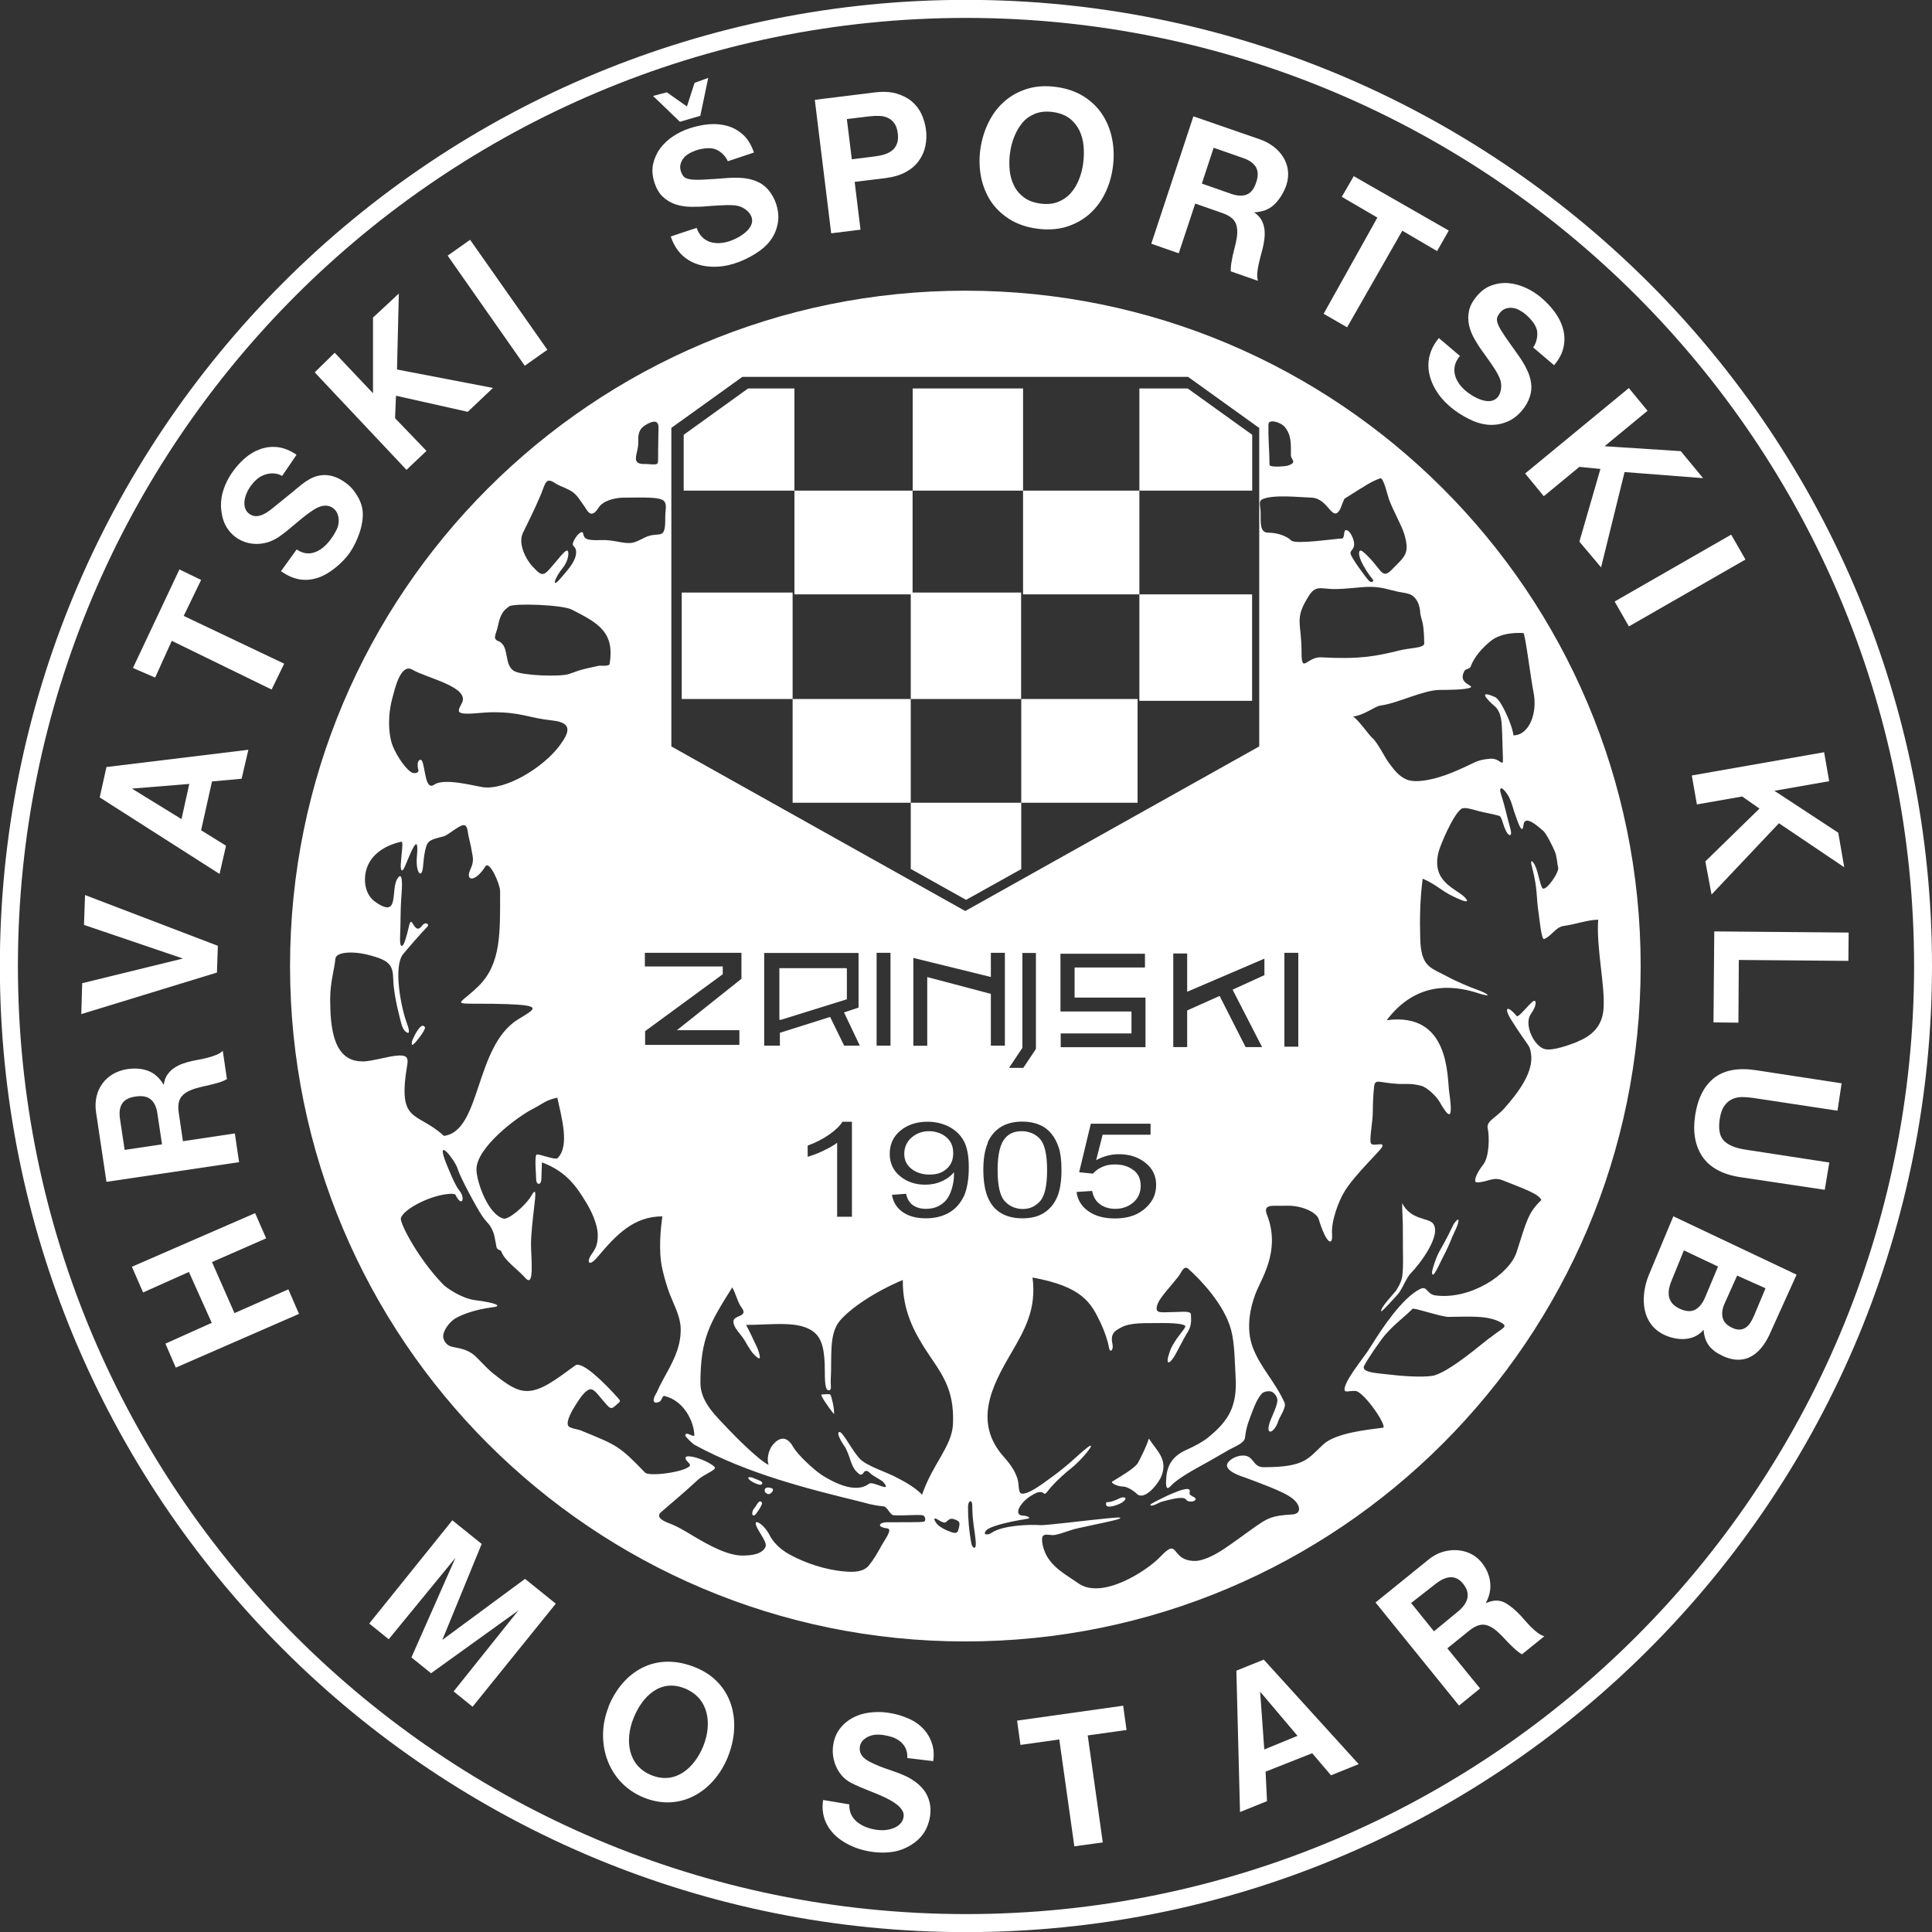 <svg width="128" height="128" viewBox="0 0 128 128" fill="none" xmlns="http://www.w3.org/2000/svg">
<rect x="0" y="0" width="128" height="128" fill="#333333" stroke="none"/>
<g clip-path="url(#clip0_3_777)">
<path d="M95.28 43.765C95.185 43.55 94.927 43.257 94.927 43.705C94.927 44.031 95.271 44.505 95.357 44.694C95.512 45.038 95.512 44.978 95.865 44.978C96.252 44.978 95.486 44.221 95.28 43.765Z" fill="white"/>
<path d="M55.016 92.398C54.973 92.329 54.508 92.39 54.431 92.39C54.31 92.39 54.852 93.207 55.256 93.689C55.291 93.362 55.102 92.544 55.016 92.398Z" fill="white"/>
<path d="M50.663 98.754C50.663 98.875 50.749 98.918 50.844 98.969C50.973 99.038 51.102 98.918 51.179 98.815C51.205 98.78 51.231 98.668 51.188 98.634C51.076 98.557 50.663 98.453 50.663 98.746" fill="white"/>
<path d="M49.958 97.946C49.76 97.843 49.571 97.851 49.571 97.912C49.571 98.092 50.328 98.454 50.448 98.35C50.689 98.153 50.078 98.006 49.958 97.946Z" fill="white"/>
<path d="M74.378 99.202C74.24 99.202 73.741 99.52 73.406 99.52C73.303 99.52 73.277 99.512 73.277 99.658C73.277 100.045 74.309 99.624 74.43 99.477C74.55 99.374 74.688 99.202 74.386 99.202" fill="white"/>
<path d="M49.975 99.916C49.829 100.071 49.751 100.484 49.992 100.389C50.078 100.355 50.551 99.667 50.483 99.555C50.302 99.262 50.096 99.804 49.975 99.925" fill="white"/>
<path d="M94.944 81.061C94.634 80.674 93.465 80.838 92.897 79.711C92.897 80.15 92.94 80.975 92.94 81.113C92.94 81.732 92.948 82.171 92.948 82.808C92.948 83.229 92.983 83.9 92.906 84.528C92.862 84.906 92.622 85.328 92.458 85.551C92.338 85.715 91.426 86.652 91.512 86.876C91.546 86.936 92.467 85.904 92.57 85.792C92.906 85.44 93.146 84.674 93.499 84.321C93.989 83.831 95.555 81.835 94.936 81.053" fill="white"/>
<path d="M96.32 81.078C96.019 81.689 95.942 81.887 95.374 82.893C95.185 83.22 94.961 83.84 94.875 84.269C94.875 84.949 95.469 83.513 95.598 83.289C95.813 82.91 96.071 82.317 96.217 81.947C96.346 81.629 96.63 81.139 96.63 80.846C96.63 80.683 96.372 80.992 96.32 81.087" fill="white"/>
<path d="M28.153 68.055C27.895 67.625 27.396 68.752 27.353 68.838C27.319 68.907 27.241 69.148 27.301 69.225C27.387 69.311 28.239 68.202 28.153 68.064" fill="white"/>
<path d="M62.705 75.35C62.404 75.092 62.043 74.963 61.63 74.963C61.217 74.963 60.822 75.1 60.495 75.384C60.176 75.668 60.013 76.029 60.013 76.468C60.013 76.872 60.168 77.19 60.469 77.44C60.779 77.689 61.148 77.818 61.604 77.818C62.06 77.818 62.43 77.698 62.714 77.44C63.006 77.19 63.153 76.846 63.153 76.399C63.153 75.952 63.006 75.608 62.705 75.35ZM62.705 75.35C62.404 75.092 62.043 74.963 61.63 74.963C61.217 74.963 60.822 75.1 60.495 75.384C60.176 75.668 60.013 76.029 60.013 76.468C60.013 76.872 60.168 77.19 60.469 77.44C60.779 77.689 61.148 77.818 61.604 77.818C62.06 77.818 62.43 77.698 62.714 77.44C63.006 77.19 63.153 76.846 63.153 76.399C63.153 75.952 63.006 75.608 62.705 75.35ZM62.705 75.35C62.404 75.092 62.043 74.963 61.63 74.963C61.217 74.963 60.822 75.1 60.495 75.384C60.176 75.668 60.013 76.029 60.013 76.468C60.013 76.872 60.168 77.19 60.469 77.44C60.779 77.689 61.148 77.818 61.604 77.818C62.06 77.818 62.43 77.698 62.714 77.44C63.006 77.19 63.153 76.846 63.153 76.399C63.153 75.952 63.006 75.608 62.705 75.35ZM68.916 75.47C68.606 75.135 68.228 74.963 67.772 74.963C67.316 74.963 66.963 75.109 66.697 75.41C66.361 75.788 66.189 76.494 66.189 77.526C66.189 78.558 66.344 79.238 66.645 79.582C66.955 79.917 67.324 80.098 67.772 80.098C68.219 80.098 68.597 79.926 68.907 79.582C69.217 79.238 69.372 78.549 69.372 77.526C69.372 76.502 69.217 75.805 68.907 75.47H68.916ZM68.916 75.47C68.606 75.135 68.228 74.963 67.772 74.963C67.316 74.963 66.963 75.109 66.697 75.41C66.361 75.788 66.189 76.494 66.189 77.526C66.189 78.558 66.344 79.238 66.645 79.582C66.955 79.917 67.324 80.098 67.772 80.098C68.219 80.098 68.597 79.926 68.907 79.582C69.217 79.238 69.372 78.549 69.372 77.526C69.372 76.502 69.217 75.805 68.907 75.47M62.697 75.35C62.396 75.092 62.035 74.963 61.622 74.963C61.209 74.963 60.813 75.1 60.486 75.384C60.168 75.668 60.005 76.029 60.005 76.468C60.005 76.872 60.159 77.19 60.46 77.44C60.77 77.689 61.14 77.818 61.596 77.818C62.052 77.818 62.422 77.698 62.705 77.44C62.998 77.19 63.144 76.846 63.144 76.399C63.144 75.952 62.998 75.608 62.697 75.35ZM51.713 64.159V67.574L56.108 66.206V64.159H51.713ZM62.697 75.35C62.396 75.092 62.035 74.963 61.622 74.963C61.209 74.963 60.813 75.1 60.486 75.384C60.168 75.668 60.005 76.029 60.005 76.468C60.005 76.872 60.159 77.19 60.46 77.44C60.77 77.689 61.14 77.818 61.596 77.818C62.052 77.818 62.422 77.698 62.705 77.44C62.998 77.19 63.144 76.846 63.144 76.399C63.144 75.952 62.998 75.608 62.697 75.35ZM68.907 75.47C68.597 75.135 68.219 74.963 67.763 74.963C67.307 74.963 66.955 75.109 66.688 75.41C66.352 75.788 66.18 76.494 66.18 77.526C66.18 78.558 66.335 79.238 66.636 79.582C66.946 79.917 67.316 80.098 67.763 80.098C68.21 80.098 68.589 79.926 68.898 79.582C69.208 79.238 69.363 78.549 69.363 77.526C69.363 76.502 69.208 75.805 68.898 75.47H68.907ZM68.907 75.47C68.597 75.135 68.219 74.963 67.763 74.963C67.307 74.963 66.955 75.109 66.688 75.41C66.352 75.788 66.18 76.494 66.18 77.526C66.18 78.558 66.335 79.238 66.636 79.582C66.946 79.917 67.316 80.098 67.763 80.098C68.21 80.098 68.589 79.926 68.898 79.582C69.208 79.238 69.363 78.549 69.363 77.526C69.363 76.502 69.208 75.805 68.898 75.47M62.688 75.35C62.387 75.092 62.026 74.963 61.613 74.963C61.2 74.963 60.804 75.1 60.478 75.384C60.159 75.668 59.996 76.029 59.996 76.468C59.996 76.872 60.151 77.19 60.452 77.44C60.761 77.689 61.131 77.818 61.587 77.818C62.043 77.818 62.413 77.698 62.697 77.44C62.989 77.19 63.136 76.846 63.136 76.399C63.136 75.952 62.989 75.608 62.688 75.35ZM51.704 64.159V67.574L56.099 66.206V64.159H51.704ZM51.704 64.159V67.574L56.099 66.206V64.159H51.704ZM62.688 75.35C62.387 75.092 62.026 74.963 61.613 74.963C61.2 74.963 60.804 75.1 60.478 75.384C60.159 75.668 59.996 76.029 59.996 76.468C59.996 76.872 60.151 77.19 60.452 77.44C60.761 77.689 61.131 77.818 61.587 77.818C62.043 77.818 62.413 77.698 62.697 77.44C62.989 77.19 63.136 76.846 63.136 76.399C63.136 75.952 62.989 75.608 62.688 75.35ZM68.898 75.47C68.589 75.135 68.21 74.963 67.754 74.963C67.299 74.963 66.946 75.109 66.679 75.41C66.344 75.788 66.172 76.494 66.172 77.526C66.172 78.558 66.327 79.238 66.628 79.582C66.937 79.917 67.307 80.098 67.754 80.098C68.202 80.098 68.58 79.926 68.89 79.582C69.2 79.238 69.354 78.549 69.354 77.526C69.354 76.502 69.2 75.805 68.89 75.47H68.898ZM68.898 75.47C68.589 75.135 68.21 74.963 67.754 74.963C67.299 74.963 66.946 75.109 66.679 75.41C66.344 75.788 66.172 76.494 66.172 77.526C66.172 78.558 66.327 79.238 66.628 79.582C66.937 79.917 67.307 80.098 67.754 80.098C68.202 80.098 68.58 79.926 68.89 79.582C69.2 79.238 69.354 78.549 69.354 77.526C69.354 76.502 69.2 75.805 68.89 75.47M62.68 75.35C62.379 75.092 62.017 74.963 61.604 74.963C61.191 74.963 60.796 75.1 60.469 75.384C60.151 75.668 59.987 76.029 59.987 76.468C59.987 76.872 60.142 77.19 60.443 77.44C60.753 77.689 61.123 77.818 61.579 77.818C62.034 77.818 62.404 77.698 62.688 77.44C62.981 77.19 63.127 76.846 63.127 76.399C63.127 75.952 62.981 75.608 62.68 75.35ZM51.695 64.159V67.574L56.091 66.206V64.159H51.695ZM51.695 64.159V67.574L56.091 66.206V64.159H51.695ZM62.68 75.35C62.379 75.092 62.017 74.963 61.604 74.963C61.191 74.963 60.796 75.1 60.469 75.384C60.151 75.668 59.987 76.029 59.987 76.468C59.987 76.872 60.142 77.19 60.443 77.44C60.753 77.689 61.123 77.818 61.579 77.818C62.034 77.818 62.404 77.698 62.688 77.44C62.981 77.19 63.127 76.846 63.127 76.399C63.127 75.952 62.981 75.608 62.68 75.35ZM68.89 75.47C68.58 75.135 68.202 74.963 67.746 74.963C67.29 74.963 66.937 75.109 66.671 75.41C66.335 75.788 66.163 76.494 66.163 77.526C66.163 78.558 66.318 79.238 66.619 79.582C66.929 79.917 67.299 80.098 67.746 80.098C68.193 80.098 68.572 79.926 68.881 79.582C69.191 79.238 69.346 78.549 69.346 77.526C69.346 76.502 69.191 75.805 68.881 75.47H68.89ZM68.89 75.47C68.58 75.135 68.202 74.963 67.746 74.963C67.29 74.963 66.937 75.109 66.671 75.41C66.335 75.788 66.163 76.494 66.163 77.526C66.163 78.558 66.318 79.238 66.619 79.582C66.929 79.917 67.299 80.098 67.746 80.098C68.193 80.098 68.572 79.926 68.881 79.582C69.191 79.238 69.346 78.549 69.346 77.526C69.346 76.502 69.191 75.805 68.881 75.47M62.671 75.35C62.37 75.092 62.009 74.963 61.596 74.963C61.183 74.963 60.787 75.1 60.46 75.384C60.142 75.668 59.979 76.029 59.979 76.468C59.979 76.872 60.133 77.19 60.435 77.44C60.744 77.689 61.114 77.818 61.57 77.818C62.026 77.818 62.396 77.698 62.68 77.44C62.972 77.19 63.118 76.846 63.118 76.399C63.118 75.952 62.972 75.608 62.671 75.35ZM51.687 64.159V67.574L56.082 66.206V64.159H51.687ZM51.687 64.159V67.574L56.082 66.206V64.159H51.687ZM62.671 75.35C62.37 75.092 62.009 74.963 61.596 74.963C61.183 74.963 60.787 75.1 60.46 75.384C60.142 75.668 59.979 76.029 59.979 76.468C59.979 76.872 60.133 77.19 60.435 77.44C60.744 77.689 61.114 77.818 61.57 77.818C62.026 77.818 62.396 77.698 62.68 77.44C62.972 77.19 63.118 76.846 63.118 76.399C63.118 75.952 62.972 75.608 62.671 75.35ZM68.881 75.47C68.572 75.135 68.193 74.963 67.737 74.963C67.281 74.963 66.929 75.109 66.662 75.41C66.327 75.788 66.155 76.494 66.155 77.526C66.155 78.558 66.309 79.238 66.611 79.582C66.92 79.917 67.29 80.098 67.737 80.098C68.185 80.098 68.563 79.926 68.873 79.582C69.182 79.238 69.337 78.549 69.337 77.526C69.337 76.502 69.182 75.805 68.873 75.47H68.881ZM68.881 75.47C68.572 75.135 68.193 74.963 67.737 74.963C67.281 74.963 66.929 75.109 66.662 75.41C66.327 75.788 66.155 76.494 66.155 77.526C66.155 78.558 66.309 79.238 66.611 79.582C66.92 79.917 67.29 80.098 67.737 80.098C68.185 80.098 68.563 79.926 68.873 79.582C69.182 79.238 69.337 78.549 69.337 77.526C69.337 76.502 69.182 75.805 68.873 75.47M62.662 75.35C62.361 75.092 62 74.963 61.587 74.963C61.174 74.963 60.779 75.1 60.452 75.384C60.133 75.668 59.97 76.029 59.97 76.468C59.97 76.872 60.125 77.19 60.426 77.44C60.736 77.689 61.105 77.818 61.561 77.818C62.017 77.818 62.387 77.698 62.671 77.44C62.963 77.19 63.11 76.846 63.11 76.399C63.11 75.952 62.963 75.608 62.662 75.35ZM51.678 64.159V67.574L56.074 66.206V64.159H51.678ZM63.953 19.259C39.249 19.259 19.216 39.292 19.216 64.004C19.216 88.716 39.249 108.75 63.953 108.75C88.656 108.75 108.698 88.716 108.698 64.004C108.698 39.292 88.665 19.259 63.953 19.259ZM97.43 45.545C97.679 45.408 96.553 45.304 97.017 44.461C97.112 44.281 97.361 44.358 97.439 44.152C97.688 43.481 98.256 42.879 98.755 42.474C99.322 42.019 100.139 41.898 100.931 41.941C101.043 41.941 101.455 45.201 101.593 45.829C101.894 47.266 101.292 48.719 100.268 48.719C100.2 48.022 99.425 46.328 99.047 46.182C97.86 45.657 98.557 46.388 99.013 46.775C99.503 47.188 99.494 47.936 99.52 48.556L99.572 50.224C99.597 50.921 99.408 50.216 98.737 50.267C97.826 50.345 97.808 50.491 96.682 50.981C95.512 51.523 93.946 51.962 93.189 51.644C92.699 51.437 92.389 51.05 92.011 50.534C91.693 50.095 91.254 49.158 90.901 48.874C90.746 48.754 89.903 47.567 89.628 47.472C90.385 47.395 91.073 46.792 91.478 46.741C92.604 46.595 94.308 45.709 95.4 45.709C95.83 45.709 97.138 45.709 97.439 45.545H97.43ZM94.084 40.531C94.144 41.133 94.342 41.038 94.359 42.638C94.359 42.939 93.353 42.93 92.751 43.085C91.125 43.489 90.067 43.687 87.538 43.55C86.583 43.498 86.231 44.694 86.231 43.223C86.231 41.201 85.732 41.038 86.695 39.507C87.151 38.767 87.469 38.999 88.295 39.025C89.198 39.042 90.101 38.879 90.764 38.879C91.538 38.879 92.054 39.085 92.596 39.197C92.957 39.275 93.422 39.3 93.645 39.516C93.912 39.765 94.041 40.057 94.093 40.531H94.084ZM85.078 28.239C85.577 28.798 85.525 29.426 85.525 30.14C85.525 30.492 85.998 30.622 85.302 30.854C85.198 30.888 84.106 31 84.106 30.785C84.106 30.037 84.055 29.503 84.037 28.755V28.144C84.011 27.714 84.846 27.981 85.078 28.247V28.239ZM83.624 33.081C84.347 32.746 86.067 32.944 86.902 32.97C87.306 32.987 87.615 33.219 87.874 33.503C88.269 33.942 88.484 34.303 88.802 33.709C88.863 33.598 89.035 33.013 89.121 33.013C90.531 32.127 90.841 31.903 91.452 31.688C91.65 31.619 91.925 32.781 92.011 33.047C92.278 33.795 92.88 34.836 93.043 35.404C93.413 36.694 93.086 36.849 92.2 37.752C91.503 38.466 91.529 37.606 90.316 36.565C89.99 36.281 89.912 36.72 90.308 37.434C90.463 37.718 90.738 38.148 90.944 38.38C91.091 38.544 90.807 38.63 90.686 38.466C90.42 38.174 89.508 36.926 89.474 36.668C89.448 36.428 89.817 36.385 89.689 35.843C89.637 35.619 89.43 35.12 89.172 35.12C88.992 35.12 89.112 35.679 88.897 35.679C88.544 35.679 85.852 36.084 85.56 35.817C85.276 35.542 84.7 35.292 84.02 35.292C83.47 35.292 83.521 34.647 83.521 34.011C83.521 33.529 83.349 33.211 83.633 33.081H83.624ZM86.016 69.346H85.095V63.127H86.016V69.346ZM83.616 69.372H82.523L80.803 65.983L78.653 66.946V69.372H77.732V63.17H78.653V65.707L83.771 63.514V64.606L81.663 65.57L83.616 69.372ZM44.47 28.351L44.608 28.256L49.098 25.03L49.184 24.97H78.713L78.799 25.03L83.289 28.256L83.427 28.351V49.45L83.263 49.545L64.107 60.271L63.953 60.357L63.798 60.271L44.642 49.545L44.479 49.45V28.351H44.47ZM70.258 67.006V63.187H75.857V64.099H71.195V66.094H75.892V69.38H70.275V68.468H74.963V67.015H70.266L70.258 67.006ZM75.092 77.526C74.782 77.276 74.369 77.147 73.862 77.147C73.543 77.147 73.26 77.199 73.01 77.319C72.761 77.431 72.554 77.578 72.417 77.758L71.496 77.663L72.27 74.447H76.227V75.178H73.053L72.623 76.864C73.096 76.606 73.604 76.468 74.128 76.468C74.825 76.468 75.41 76.657 75.883 77.035C76.365 77.414 76.597 77.904 76.597 78.498C76.597 79.091 76.391 79.556 75.969 79.969C75.453 80.476 74.765 80.726 73.879 80.726C73.148 80.726 72.563 80.571 72.107 80.244C71.651 79.926 71.393 79.496 71.324 78.971L72.356 78.902C72.434 79.298 72.606 79.59 72.881 79.788C73.156 79.986 73.492 80.089 73.887 80.089C74.361 80.089 74.756 79.943 75.083 79.668C75.41 79.384 75.573 79.014 75.573 78.558C75.573 78.102 75.418 77.775 75.1 77.517L75.092 77.526ZM68.632 63.135V69.483L68.572 69.587L67.797 70.748H66.851L67.737 69.423V63.135H68.641H68.632ZM61.432 64.735V69.285H60.512V64.047V63.462L61.097 63.608L65.647 64.727V63.127H66.576V69.277H65.647V65.845L61.441 64.735H61.432ZM55.618 95.254C55.893 95.821 55.919 95.692 56.108 96.114C56.409 96.785 56.392 97.241 56.908 97.645C57.14 97.826 57.218 97.507 57.304 97.473C57.493 97.404 57.553 97.525 57.708 97.653C57.923 97.834 58.43 98.075 58.525 98.195C59.161 98.97 57.846 98.101 57.579 98.299C56.641 99.013 55.136 98.144 54.525 97.774C54.001 97.456 52.857 96.406 52.547 95.856C52.108 95.064 51.584 95.254 51.197 95.727C50.878 96.114 50.801 96.733 50.921 97.051C50.302 96.768 48.719 95.185 48.229 94.66C47.498 93.869 46.405 92.914 46.405 91.632C46.405 88.639 47.042 87.65 48.513 85.293C48.736 85.689 48.84 86.145 49.038 86.489C49.132 86.661 49.459 86.953 49.089 87.142C48.908 87.237 48.599 87.314 48.59 87.538C48.59 87.994 49.063 88.338 49.364 88.854C49.648 89.336 49.803 89.654 50.19 89.947C50.526 90.205 50.207 89.362 50.147 89.241C49.915 88.785 49.726 88.321 49.433 87.779C51.154 87.779 52.968 87.469 53.932 88.261C54.474 88.699 54.646 89.465 54.646 90.85C54.646 91.839 54.723 92.106 54.904 92.114C55.136 92.114 55.016 91.796 55.041 91.366C55.127 89.929 54.895 88.407 55.635 87.512C56.332 86.678 57.992 85.56 59.815 84.803C59.781 86.841 60.615 88.321 61.338 89.439C62.284 90.901 63.256 91.925 63.136 94.368C63.058 95.839 61.794 96.974 61.088 99.03C60.572 98.462 59.6 97.998 59.428 97.903C58.809 97.55 57.355 97.12 56.925 96.604C56.418 96.011 56.263 95.598 55.807 95.013C55.592 94.738 55.437 94.884 55.626 95.271L55.618 95.254ZM47.885 64.03H42.724V63.127H49.123V64.847L44.849 68.253H48.986V69.225H42.741V68.322L42.922 68.184L47.885 64.546V64.021V64.03ZM56.959 69.277H55.927L54.998 67.376L51.67 68.425V69.277H50.629V63.135H56.882V66.757L56.572 66.86L55.919 67.075L56.968 69.285L56.959 69.277ZM54.542 76.244C54.164 76.425 53.811 76.554 53.51 76.64V75.9C54.052 75.702 54.534 75.453 54.947 75.16C55.351 74.877 55.644 74.593 55.816 74.317H56.443V80.614H55.463V75.711C55.231 75.891 54.921 76.064 54.534 76.244H54.542ZM58.998 69.277H58.078V63.127H58.998V69.277ZM42.75 28.17C43.077 27.964 43.644 27.706 43.627 28.333L43.601 29.925C43.601 30.08 43.618 30.553 43.575 30.673C43.515 30.845 43.016 30.733 42.724 30.742C41.726 30.768 42.285 30.054 42.285 29.374C42.285 28.927 42.242 28.488 42.75 28.17ZM34.638 35.318C34.922 34.733 35.404 33.787 35.843 32.746C35.972 32.436 36.101 31.929 36.298 31.86C36.522 31.774 36.763 32.041 37.09 32.178C38.148 32.626 38.088 32.651 38.776 33.632C38.948 33.916 39.197 34.363 39.653 33.641C39.946 33.167 40.746 32.97 41.339 32.97C42.552 32.97 43.765 32.892 44.014 33.219C44.195 33.451 44.074 33.761 44.074 34.346C44.074 34.492 44.074 34.613 44.066 34.724C44.006 35.765 43.584 35.197 42.724 35.61C42.397 35.774 42.105 35.929 41.864 35.963C41.288 36.049 40.703 35.748 39.808 35.782C39.378 35.8 39.008 35.782 38.853 35.696C38.552 35.533 38.724 35.24 38.518 35.258C38.294 35.318 37.984 35.8 37.95 36.032C37.916 36.23 38.26 36.212 38.148 36.789C38.036 37.339 37.511 37.873 37.21 38.234C36.471 39.12 36.737 38.294 37.279 37.632C37.692 37.124 37.701 36.548 37.606 36.488C37.46 36.376 37.013 37.03 36.393 37.726C35.937 38.234 35.774 38.027 35.378 37.632C34.819 37.081 34.312 36.006 34.638 35.327V35.318ZM32.995 41.451C33.176 40.496 33.529 40.341 33.727 40.178C34.019 39.946 37.253 40.066 37.873 40.384C39.679 41.296 40.72 41.898 40.393 43.971C40.393 44.178 39.765 44.083 39.67 44.109L38.888 44.281C38.285 44.418 38.182 44.496 37.683 44.659C37.107 44.849 34.638 44.763 34.088 44.47C33.34 44.074 33.795 42.776 33.013 42.474C32.591 42.311 32.892 41.993 32.995 41.442V41.451ZM26.028 46.13C26.131 45.777 26.519 43.885 27.336 44.375C28.239 44.917 31.172 45.511 30.596 46.586C30.372 47.008 30.312 47.171 30.561 47.24C30.966 47.36 31.946 47.188 32.643 47.188C34.595 47.188 34.905 47.549 36.634 47.739C37.976 47.893 37.718 48.547 37.03 49.459C35.98 50.835 33.529 52.375 31.972 52.151C31.404 52.065 29.417 51.523 28.764 51.988C28.179 52.392 28.187 50.956 27.972 50.431C27.886 50.224 27.542 50.336 27.723 51.042C27.757 51.196 27.439 51.308 27.207 51.136C26.699 50.766 26.131 49.794 25.951 49.235C25.744 48.521 25.667 47.377 26.028 46.13ZM23.99 70.318C22.037 70.318 21.882 67.961 21.874 66.198C21.874 65.054 22.158 64.236 22.218 63.531C22.252 63.049 23.431 62.989 24.532 63.299C25.848 63.643 26.028 63.978 26.054 64.89C26.071 65.484 26.218 66.387 26.493 67.445C26.579 67.78 26.63 68.09 26.828 68.305C27.061 68.529 27.224 68.503 26.949 67.772C26.562 66.731 26.046 64.03 26.708 63.213C26.906 62.963 27.886 61.837 28.325 61.381C28.462 61.234 28.187 61.028 27.964 61.329C27.422 62.06 27.301 60.452 27.095 61.364C26.906 62.189 26.751 62.636 26.648 62.662C26.415 62.731 26.536 61.948 26.536 60.89C26.536 60.598 26.553 59.85 26.605 59.205C26.682 58.258 26.605 57.768 26.329 58.215C25.856 58.964 26.51 60.925 24.858 59.746C24.334 59.377 24.17 58.757 24.179 58.241C24.205 56.796 25.383 56.022 26.596 55.764C26.742 55.73 26.587 56.59 26.553 57.261C26.536 57.51 26.579 57.974 26.837 57.381C27.138 56.684 27.8 54.886 27.62 56.753C27.525 57.768 27.929 58.31 28.024 57.441C28.058 57.106 28.127 56.056 28.394 55.79C28.609 55.575 29.09 55.497 29.392 55.411C29.744 55.308 30.518 54.56 30.794 54.68C31 54.766 30.974 55.153 31.077 55.549C31.172 55.919 31.232 56.211 31.31 56.693C31.378 57.089 31.284 57.329 31.155 57.622C30.811 58.37 31.465 58.499 32.153 57.407C32.428 56.968 33.133 58.585 33.133 59.041C33.133 61.785 33.219 63.858 31.68 65.355C30.811 66.206 30.226 66.43 30.75 66.481C31.112 66.516 32.393 66.481 33.555 66.524C35.955 66.61 35.49 66.826 34.346 67.522C31.43 69.294 31.895 74.945 29.409 75.255C27.594 73.586 26.312 74.498 26.983 70.541C27.078 69.982 26.837 69.913 26.407 69.931C25.744 69.957 24.661 70.326 23.99 70.326V70.318ZM61.234 100.81C60.968 100.871 59.729 100.845 58.74 100.853C58.293 100.853 58.009 101.163 58.783 101.258C59.17 101.301 58.602 102.032 58.396 102.41C58.155 102.857 57.88 103.331 57.57 103.709C57.2 104.165 56.538 104.165 55.97 104.113C54.689 104.019 53.304 103.537 52.306 102.986C51.627 102.617 51.188 102.109 50.99 101.713C50.672 101.068 50.104 100.707 50.07 100.896C50.027 101.24 50.852 102.118 50.723 102.462C50.603 102.797 50.173 103.038 49.373 103.055C48.324 103.141 46.99 102.402 45.76 101.662C45.253 101.361 44.883 101.129 44.358 100.931C43.799 100.724 43.455 100.475 43.808 100.174C44.676 99.417 45.253 98.952 46.259 98.023C46.646 97.671 47.532 97.37 47.343 97.189C46.982 96.836 46.104 96.535 45.803 96.501C45.648 96.484 45.442 96.449 45.416 96.587C45.373 96.768 45.803 96.974 45.7 97.12C45.39 97.525 43.008 97.851 42.733 97.559C41.004 95.761 40.857 95.744 38.44 94.755C38.242 94.686 37.718 94.626 37.64 94.454C37.494 94.153 37.898 93.447 38.191 92.992C38.466 92.561 38.87 91.985 39.189 92.045C39.412 92.097 39.662 92.45 39.903 92.733C40.444 93.361 40.453 93.413 40.814 93.095C41.124 92.819 41.141 92.845 40.943 92.622C40.066 91.632 38.552 90.136 38.114 90.463C36.806 91.417 35.825 92.183 34.879 92.157C34.234 92.14 33.684 91.805 32.643 90.97C32.29 90.695 31.654 89.981 31.396 89.766C30.845 89.319 30.252 89.319 29.882 89.207C29.572 89.104 29.443 88.88 29.383 88.682C29.262 88.312 29.701 87.607 30.209 87.323C30.682 87.056 31.576 86.738 32.651 86.609C33.331 86.523 32.815 86.308 31.465 86.136C30.553 86.016 29.555 85.302 29.366 85.104C27.74 83.435 26.544 81.147 26.553 80.734C26.656 80.132 28.643 79.091 29.951 79.091C30.234 79.126 30.14 79.126 30.269 79.332C30.647 79.943 30.819 79.341 30.432 78.876C30.157 78.558 29.684 77.388 29.503 76.924C28.875 75.238 30.183 76.915 30.329 77.457C30.458 77.939 31.611 80.089 31.963 80.588C32.196 80.924 32.359 81.044 32.479 81.233C32.763 81.689 32.781 82.025 32.884 82.575C32.935 82.876 33.15 82.747 33.219 82.928C33.46 83.555 34.251 84.046 34.802 84.665C35.43 85.379 35.18 83.341 35.18 82.412C35.18 81.844 35.292 80.803 35.387 79.995C35.481 79.186 35.559 78.601 35.206 79.212C34.802 79.909 33.666 80.837 33.357 80.734C32.368 80.476 31.611 78.42 31.568 77.534C31.49 76.072 34.277 73.973 35.352 73.44C35.955 73.122 36.204 72.864 36.926 72.726C37.21 74.059 37.752 75.917 36.944 76.726C36.789 76.889 35.645 76.399 35.542 76.502C35.404 76.64 35.524 77.913 35.524 78.145C35.524 78.515 35.86 78.558 35.868 78.102L35.903 77.01C37.58 77.629 38.242 78.713 38.793 79.599C39.154 80.175 39.593 81.087 39.602 81.801C39.619 82.558 39.395 82.79 39.12 83.212C38.905 83.547 38.965 84.02 39.61 83.254C40.857 81.775 42.001 80.588 43.885 80.588C43.782 81.285 43.601 82.867 43.885 84.089C43.997 84.588 44.178 85.224 44.367 85.723C44.685 86.54 45.081 87.22 45.098 88.037C45.124 89.396 44.427 90.48 43.894 91.469C43.524 92.166 43.593 92.123 43.472 92.32C43.24 92.69 43.206 93.06 43.67 92.88C43.851 92.811 43.877 92.458 44.006 92.484C45.347 92.794 45.992 94.239 46.001 95.099C46.001 95.219 45.648 94.987 45.502 94.987C45.39 94.987 45.373 95.116 45.451 95.194C45.657 95.426 45.907 95.667 46.035 95.735C49.597 97.662 53.484 98.626 56.985 99.486C57.519 99.615 57.691 99.709 58.551 99.804C58.792 99.83 58.964 100.38 59.213 100.389C59.936 100.432 61.054 100.311 61.183 100.415C61.321 100.492 61.338 100.776 61.226 100.802L61.234 100.81ZM63.48 101.412C63.419 101.576 63.256 101.584 63.075 101.524C62.671 101.387 62.163 101.154 61.983 100.836C61.966 100.81 61.768 100.483 62.078 100.647C62.748 101.06 62.585 100.819 62.929 100.647C63.058 100.578 63.342 100.673 63.505 100.793C63.634 100.888 63.531 101.266 63.471 101.412H63.48ZM63.849 79.263C63.626 79.736 63.299 80.098 62.869 80.347C62.43 80.597 61.923 80.717 61.329 80.717C60.71 80.717 60.202 80.579 59.807 80.304C59.411 80.029 59.179 79.65 59.093 79.16L60.03 79.091C60.108 79.444 60.263 79.693 60.486 79.848C60.71 80.003 60.994 80.089 61.346 80.089C61.647 80.089 61.905 80.037 62.138 79.926C62.361 79.814 62.55 79.676 62.697 79.496C62.843 79.315 62.963 79.074 63.058 78.764C63.153 78.455 63.204 78.145 63.204 77.818C63.204 77.784 63.204 77.732 63.204 77.663C63.006 77.904 62.74 78.111 62.404 78.257C62.069 78.412 61.699 78.489 61.303 78.489C60.641 78.489 60.082 78.3 59.626 77.921C59.17 77.543 58.947 77.053 58.947 76.433C58.947 75.814 59.187 75.289 59.66 74.902C60.133 74.515 60.736 74.317 61.45 74.317C61.966 74.317 62.439 74.429 62.869 74.644C63.299 74.868 63.626 75.178 63.849 75.582C64.073 75.986 64.185 76.571 64.185 77.345C64.185 78.119 64.073 78.782 63.858 79.263H63.849ZM64.374 102.35C64.193 101.421 64.133 100.587 64.133 99.847C64.133 99.374 64.417 99.331 64.417 99.752C64.417 100.139 64.443 100.569 64.503 101.025C64.546 101.378 64.624 101.782 64.649 102.221C64.675 102.728 64.417 102.539 64.383 102.333L64.374 102.35ZM65.424 75.728C65.613 75.272 65.905 74.928 66.284 74.679C66.671 74.438 67.144 74.309 67.72 74.309C68.15 74.309 68.529 74.378 68.847 74.515C69.174 74.644 69.432 74.842 69.647 75.1C69.862 75.358 70.025 75.668 70.146 76.038C70.266 76.399 70.326 76.898 70.326 77.517C70.326 78.257 70.232 78.85 70.043 79.298C69.853 79.754 69.561 80.098 69.182 80.347C68.795 80.597 68.322 80.717 67.737 80.717C66.972 80.717 66.37 80.502 65.931 80.072C65.406 79.547 65.148 78.696 65.148 77.526C65.148 76.786 65.243 76.184 65.441 75.737L65.424 75.728ZM98.703 88.63C97.232 89.817 95.993 90.798 95.082 91.108C94.66 91.254 93.31 91.219 92.183 91.082C91.314 90.979 90.239 90.953 90.359 90.531C90.557 90.101 91.452 88.811 91.753 88.458C92.45 87.659 92.948 87.349 93.585 86.712C93.68 86.618 95.443 87.246 95.976 87.246C97.232 87.246 98.643 87.099 99.537 87.676C99.916 87.916 99.494 88.003 98.712 88.639L98.703 88.63ZM104.475 69.036C103.993 69.217 102.875 69.647 102.333 69.501C101.645 69.32 100.939 67.883 101.421 67.187C101.868 66.55 101.765 66.232 101.61 66.318C101.344 66.456 100.638 67.41 100.492 67.324C99.821 66.524 99.623 66.782 100.131 67.582C101.292 69.415 101.335 69.182 101.43 69.784C101.636 71.014 100.587 72.391 99.649 73.449C99.142 74.025 98.454 74.275 98.565 74.756C98.686 75.307 98.677 76.657 98.256 77.173C97.791 77.758 97.593 78.334 97.843 78.334C98.557 78.334 98.901 77.939 99.555 78.197C100.957 78.756 101.954 79.1 102.118 79.504C101.24 80.356 101.146 80.872 100.483 82.945C100.01 84.424 97.439 86.127 95.108 85.826C94.505 85.749 94.574 85.147 94.075 85.405C92.888 86.007 91.581 87.985 90.858 89.147C90.471 89.775 90.308 89.912 89.645 90.876C89.301 91.374 89.018 91.925 89.086 92.106C89.147 92.269 89.284 92.14 89.8 92.157C90.351 92.174 91.977 94.548 91.615 94.591C90.626 94.72 88.51 94.927 87.676 95.692C86.652 96.63 86.489 97.206 83.719 97.206C82.971 97.206 83.1 96.432 82.351 96.432C81.861 96.432 81.371 96.759 81.302 97.008C81.207 97.344 81.732 97.653 82.498 97.894C84.837 98.763 85.629 99.107 85.955 99.632C86.171 99.976 86.084 100.311 85.611 100.337C84.252 100.415 84.003 100.578 83.22 101.111C82.73 101.447 81.612 102.298 80.829 102.789C80.089 103.245 79.504 103.417 79.177 103.417C77.5 103.417 78.162 101.782 76.889 103.124C76.012 104.053 73.036 106.006 71.453 104.905C70.679 104.371 69.999 104.001 69.526 103.356C69.053 102.72 68.967 101.911 69.088 101.774C69.225 101.627 69.346 101.679 69.733 101.705C70.068 101.722 70.86 101.369 71.384 101.258C72.683 100.965 74.24 100.673 74.223 100.578C74.214 100.501 73.896 100.552 73.449 100.587C72.107 100.707 69.286 101.077 68.89 101.043C68.176 100.991 66.43 101.06 65.716 101.541C65.449 101.722 65.097 101.713 65.32 101.412C65.613 101.051 67.367 100.733 68.021 100.63C68.4 100.578 68.055 100.423 67.789 100.415C67.075 100.397 67.626 99.511 68.296 99.107C68.58 98.935 68.916 98.72 69.174 98.952C69.268 99.038 69.397 98.789 69.664 98.488C70.017 98.092 70.576 97.585 70.885 97.344C71.728 96.699 72.786 95.331 72.012 95.925C71.72 96.148 71.393 96.458 71.006 96.802C70.645 97.12 70.103 97.559 69.767 97.8C68.907 98.428 68.228 98.935 67.754 98.961C67.402 98.978 67.565 98.385 67.385 97.894C67.161 97.258 66.74 96.793 66.525 96.544C64.443 94.23 65.742 91.796 66.954 89.714C67.918 88.063 68.675 86.73 68.408 84.639C71.754 85.25 72.296 86.334 72.941 87.693C73.156 88.149 73.397 88.828 73.466 89.258C73.535 89.689 73.784 89.448 73.707 89.061C73.552 88.364 73.827 88.175 74.343 87.916C74.937 87.615 75.935 87.667 76.606 87.659C77.732 87.633 78.541 87.71 78.532 87.882C78.515 88.037 78.068 88.458 77.689 89.129C77.543 89.387 77.492 89.585 77.431 89.766C77.259 90.299 77.397 90.463 77.741 89.955C77.973 89.611 78.317 88.854 78.678 88.269C78.988 87.779 78.902 87.366 78.902 87.091C78.902 86.824 78.274 86.927 77.767 86.927C77.156 86.927 76.648 87.031 76.631 86.73C76.597 86.188 77.337 85.508 78.085 84.553C78.266 84.33 78.42 83.796 78.73 84.063C79.556 84.803 81.104 86.42 81.56 88.097C81.809 89.035 81.801 90.222 81.861 91.194C81.981 93.155 81.422 94.118 80.02 95.254C79.719 95.503 79.169 95.804 78.575 96.071C77.663 96.484 77.32 97.103 77.268 97.929C77.251 98.178 77.19 98.875 77.56 98.454C77.896 98.075 78.756 97.55 79.547 97.12C80.253 96.742 80.76 96.424 81.422 96.054C81.784 95.847 82.455 95.615 82.489 95.237C82.566 94.488 82.773 94.058 82.962 93.542C83.126 93.095 83.306 92.665 83.599 92.329C83.693 92.217 84.003 92.131 84.218 92.192C84.424 92.252 84.631 92.553 84.631 92.759C84.631 93.155 84.235 93.877 84.106 94.29C83.839 95.168 84.45 94.935 84.7 94.118C84.777 93.877 85.242 93.241 85.104 92.931C84.433 91.46 83.538 90.66 83.005 89.284C82.498 87.96 82.885 86.514 83.143 85.818C83.461 84.846 84.906 82.953 83.943 80.485C83.642 79.719 84.356 79.917 85.19 79.883C86.239 79.84 87.228 80.321 87.366 80.769C87.882 82.463 88.312 82.566 88.252 81.784C88.183 80.966 88.648 79.616 89.121 78.868C89.861 77.715 91.46 76.244 91.572 75.978C91.744 75.591 90.867 76.046 90.807 75.694C90.738 75.272 90.953 74.386 90.953 73.595C90.953 73.001 90.996 72.391 91.03 72.081C91.082 71.401 91.288 71.746 92.682 71.814C93.215 71.84 93.439 71.754 94.153 71.935C94.566 72.038 95.176 72.657 95.365 72.984C95.925 73.948 96.312 74.447 96.019 72.399C95.864 71.324 96.071 67.032 91.873 67.591C93.809 65.028 96.2 65.286 97.714 65.733C99.056 66.18 98.54 65.811 97.929 65.596C97.258 65.363 96.329 64.933 96.088 64.804C94.815 64.09 94.144 64.168 94.093 62.163C94.058 60.908 94.075 59.609 94.256 58.215C95.022 58.542 95.434 58.929 95.985 59.239C96.028 59.265 97.722 60.159 97.026 59.428C96.398 58.835 94.824 58.404 95.305 56.461C95.417 56.005 96.234 54.052 96.793 53.605C96.991 53.441 97.473 53.605 97.989 53.742C98.393 53.846 98.978 53.949 99.331 54.052C99.477 54.095 99.555 54.525 99.692 54.869C99.933 55.48 100.234 55.48 100.062 54.886C99.856 54.173 99.701 53.398 99.451 52.633C99.262 52.065 99.546 52.074 99.967 52.788C100.243 53.381 100.225 53.571 100.423 54.069C100.483 54.224 100.845 55.42 100.931 54.689C100.974 54.284 101.223 54.13 102.247 55.05C102.436 55.213 102.797 55.927 103.004 56.392C103.167 56.779 103.167 57.269 103.227 57.441C103.348 57.751 102.453 59.024 102.212 58.86C102.049 58.749 101.911 57.742 101.696 57.329C101.49 56.951 101.352 56.925 101.516 57.501C101.903 59.067 101.748 59.273 101.954 60.624C101.989 60.839 102.126 62.284 102.298 62.215C102.84 61.991 103.047 61.407 103.649 61.338C104.26 61.269 105.206 60.933 105.885 60.933C105.748 62.783 106.35 65.286 106.238 66.834C106.161 67.961 105.49 68.632 104.483 69.019L104.475 69.036ZM67.72 80.081C68.176 80.081 68.546 79.909 68.856 79.564C69.165 79.22 69.32 78.532 69.32 77.509C69.32 76.485 69.165 75.788 68.856 75.453C68.546 75.117 68.167 74.945 67.712 74.945C67.256 74.945 66.903 75.092 66.636 75.393C66.301 75.771 66.129 76.477 66.129 77.509C66.129 78.541 66.284 79.22 66.585 79.564C66.894 79.9 67.264 80.081 67.712 80.081H67.72ZM62.645 75.332C62.344 75.074 61.983 74.945 61.57 74.945C61.157 74.945 60.761 75.083 60.435 75.367C60.116 75.651 59.953 76.012 59.953 76.451C59.953 76.855 60.108 77.173 60.409 77.423C60.718 77.672 61.088 77.801 61.544 77.801C62 77.801 62.37 77.681 62.654 77.423C62.946 77.173 63.092 76.829 63.092 76.382C63.092 75.935 62.946 75.591 62.645 75.332ZM51.661 67.557L56.056 66.189V64.142H51.661V67.557ZM51.661 64.142V67.557L56.056 66.189V64.142H51.661ZM62.645 75.332C62.344 75.074 61.983 74.945 61.57 74.945C61.157 74.945 60.761 75.083 60.435 75.367C60.116 75.651 59.953 76.012 59.953 76.451C59.953 76.855 60.108 77.173 60.409 77.423C60.718 77.672 61.088 77.801 61.544 77.801C62 77.801 62.37 77.681 62.654 77.423C62.946 77.173 63.092 76.829 63.092 76.382C63.092 75.935 62.946 75.591 62.645 75.332ZM68.856 75.453C68.546 75.117 68.167 74.945 67.712 74.945C67.256 74.945 66.903 75.092 66.636 75.393C66.301 75.771 66.129 76.477 66.129 77.509C66.129 78.541 66.284 79.22 66.585 79.564C66.894 79.9 67.264 80.081 67.712 80.081C68.159 80.081 68.537 79.909 68.847 79.564C69.157 79.22 69.311 78.532 69.311 77.509C69.311 76.485 69.157 75.788 68.847 75.453H68.856ZM68.856 75.453C68.546 75.117 68.167 74.945 67.712 74.945C67.256 74.945 66.903 75.092 66.636 75.393C66.301 75.771 66.129 76.477 66.129 77.509C66.129 78.541 66.284 79.22 66.585 79.564C66.894 79.9 67.264 80.081 67.712 80.081C68.159 80.081 68.537 79.909 68.847 79.564C69.157 79.22 69.311 78.532 69.311 77.509C69.311 76.485 69.157 75.788 68.847 75.453M62.637 75.332C62.336 75.074 61.974 74.945 61.561 74.945C61.148 74.945 60.753 75.083 60.426 75.367C60.108 75.651 59.944 76.012 59.944 76.451C59.944 76.855 60.099 77.173 60.4 77.423C60.71 77.672 61.08 77.801 61.536 77.801C61.991 77.801 62.361 77.681 62.645 77.423C62.938 77.173 63.084 76.829 63.084 76.382C63.084 75.935 62.938 75.591 62.637 75.332ZM51.652 64.142V67.557L56.048 66.189V64.142H51.652ZM51.652 64.142V67.557L56.048 66.189V64.142H51.652ZM62.637 75.332C62.336 75.074 61.974 74.945 61.561 74.945C61.148 74.945 60.753 75.083 60.426 75.367C60.108 75.651 59.944 76.012 59.944 76.451C59.944 76.855 60.099 77.173 60.4 77.423C60.71 77.672 61.08 77.801 61.536 77.801C61.991 77.801 62.361 77.681 62.645 77.423C62.938 77.173 63.084 76.829 63.084 76.382C63.084 75.935 62.938 75.591 62.637 75.332ZM68.847 75.453C68.537 75.117 68.159 74.945 67.703 74.945C67.247 74.945 66.894 75.092 66.628 75.393C66.292 75.771 66.12 76.477 66.12 77.509C66.12 78.541 66.275 79.22 66.576 79.564C66.886 79.9 67.256 80.081 67.703 80.081C68.15 80.081 68.529 79.909 68.838 79.564C69.148 79.22 69.303 78.532 69.303 77.509C69.303 76.485 69.148 75.788 68.838 75.453H68.847ZM68.847 75.453C68.537 75.117 68.159 74.945 67.703 74.945C67.247 74.945 66.894 75.092 66.628 75.393C66.292 75.771 66.12 76.477 66.12 77.509C66.12 78.541 66.275 79.22 66.576 79.564C66.886 79.9 67.256 80.081 67.703 80.081C68.15 80.081 68.529 79.909 68.838 79.564C69.148 79.22 69.303 78.532 69.303 77.509C69.303 76.485 69.148 75.788 68.838 75.453M62.628 75.332C62.327 75.074 61.966 74.945 61.553 74.945C61.14 74.945 60.744 75.083 60.417 75.367C60.099 75.651 59.936 76.012 59.936 76.451C59.936 76.855 60.09 77.173 60.392 77.423C60.701 77.672 61.071 77.801 61.527 77.801C61.983 77.801 62.353 77.681 62.637 77.423C62.929 77.173 63.075 76.829 63.075 76.382C63.075 75.935 62.929 75.591 62.628 75.332ZM51.644 64.142V67.557L56.039 66.189V64.142H51.644ZM51.644 64.142V67.557L56.039 66.189V64.142H51.644ZM62.628 75.332C62.327 75.074 61.966 74.945 61.553 74.945C61.14 74.945 60.744 75.083 60.417 75.367C60.099 75.651 59.936 76.012 59.936 76.451C59.936 76.855 60.09 77.173 60.392 77.423C60.701 77.672 61.071 77.801 61.527 77.801C61.983 77.801 62.353 77.681 62.637 77.423C62.929 77.173 63.075 76.829 63.075 76.382C63.075 75.935 62.929 75.591 62.628 75.332ZM68.838 75.453C68.529 75.117 68.15 74.945 67.694 74.945C67.238 74.945 66.886 75.092 66.619 75.393C66.284 75.771 66.112 76.477 66.112 77.509C66.112 78.541 66.266 79.22 66.567 79.564C66.877 79.9 67.247 80.081 67.694 80.081C68.142 80.081 68.52 79.909 68.83 79.564C69.139 79.22 69.294 78.532 69.294 77.509C69.294 76.485 69.139 75.788 68.83 75.453H68.838ZM68.838 75.453C68.529 75.117 68.15 74.945 67.694 74.945C67.238 74.945 66.886 75.092 66.619 75.393C66.284 75.771 66.112 76.477 66.112 77.509C66.112 78.541 66.266 79.22 66.567 79.564C66.877 79.9 67.247 80.081 67.694 80.081C68.142 80.081 68.52 79.909 68.83 79.564C69.139 79.22 69.294 78.532 69.294 77.509C69.294 76.485 69.139 75.788 68.83 75.453M62.619 75.332C62.318 75.074 61.957 74.945 61.544 74.945C61.131 74.945 60.736 75.083 60.409 75.367C60.09 75.651 59.927 76.012 59.927 76.451C59.927 76.855 60.082 77.173 60.383 77.423C60.693 77.672 61.062 77.801 61.518 77.801C61.974 77.801 62.344 77.681 62.628 77.423C62.92 77.173 63.067 76.829 63.067 76.382C63.067 75.935 62.92 75.591 62.619 75.332ZM51.635 64.142V67.557L56.031 66.189V64.142H51.635ZM62.619 75.332C62.318 75.074 61.957 74.945 61.544 74.945C61.131 74.945 60.736 75.083 60.409 75.367C60.09 75.651 59.927 76.012 59.927 76.451C59.927 76.855 60.082 77.173 60.383 77.423C60.693 77.672 61.062 77.801 61.518 77.801C61.974 77.801 62.344 77.681 62.628 77.423C62.92 77.173 63.067 76.829 63.067 76.382C63.067 75.935 62.92 75.591 62.619 75.332ZM68.83 75.453C68.52 75.117 68.142 74.945 67.686 74.945C67.23 74.945 66.877 75.092 66.611 75.393C66.275 75.771 66.103 76.477 66.103 77.509C66.103 78.541 66.258 79.22 66.559 79.564C66.868 79.9 67.238 80.081 67.686 80.081C68.133 80.081 68.511 79.909 68.821 79.564C69.131 79.22 69.286 78.532 69.286 77.509C69.286 76.485 69.131 75.788 68.821 75.453H68.83ZM68.83 75.453C68.52 75.117 68.142 74.945 67.686 74.945C67.23 74.945 66.877 75.092 66.611 75.393C66.275 75.771 66.103 76.477 66.103 77.509C66.103 78.541 66.258 79.22 66.559 79.564C66.868 79.9 67.238 80.081 67.686 80.081C68.133 80.081 68.511 79.909 68.821 79.564C69.131 79.22 69.286 78.532 69.286 77.509C69.286 76.485 69.131 75.788 68.821 75.453M62.611 75.332C62.31 75.074 61.948 74.945 61.536 74.945C61.123 74.945 60.727 75.083 60.4 75.367C60.082 75.651 59.919 76.012 59.919 76.451C59.919 76.855 60.073 77.173 60.374 77.423C60.684 77.672 61.054 77.801 61.51 77.801C61.966 77.801 62.336 77.681 62.619 77.423C62.912 77.173 63.058 76.829 63.058 76.382C63.058 75.935 62.912 75.591 62.611 75.332ZM62.611 75.332C62.31 75.074 61.948 74.945 61.536 74.945C61.123 74.945 60.727 75.083 60.4 75.367C60.082 75.651 59.919 76.012 59.919 76.451C59.919 76.855 60.073 77.173 60.374 77.423C60.684 77.672 61.054 77.801 61.51 77.801C61.966 77.801 62.336 77.681 62.619 77.423C62.912 77.173 63.058 76.829 63.058 76.382C63.058 75.935 62.912 75.591 62.611 75.332ZM68.821 75.453C68.511 75.117 68.133 74.945 67.677 74.945C67.221 74.945 66.868 75.092 66.602 75.393C66.266 75.771 66.094 76.477 66.094 77.509C66.094 78.541 66.249 79.22 66.55 79.564C66.86 79.9 67.23 80.081 67.677 80.081C68.124 80.081 68.503 79.909 68.812 79.564C69.122 79.22 69.277 78.532 69.277 77.509C69.277 76.485 69.122 75.788 68.812 75.453H68.821ZM68.821 75.453C68.511 75.117 68.133 74.945 67.677 74.945C67.221 74.945 66.868 75.092 66.602 75.393C66.266 75.771 66.094 76.477 66.094 77.509C66.094 78.541 66.249 79.22 66.55 79.564C66.86 79.9 67.23 80.081 67.677 80.081C68.124 80.081 68.503 79.909 68.812 79.564C69.122 79.22 69.277 78.532 69.277 77.509C69.277 76.485 69.122 75.788 68.812 75.453M62.602 75.332C62.301 75.074 61.94 74.945 61.527 74.945C61.114 74.945 60.718 75.083 60.392 75.367C60.073 75.651 59.91 76.012 59.91 76.451C59.91 76.855 60.065 77.173 60.366 77.423C60.675 77.672 61.045 77.801 61.501 77.801C61.957 77.801 62.327 77.681 62.611 77.423C62.903 77.173 63.049 76.829 63.049 76.382C63.049 75.935 62.903 75.591 62.602 75.332Z" fill="white"/>
<path d="M76.855 97.998C77.491 96.734 76.64 96.14 76.115 95.306C75.943 95.865 75.599 96.527 75.401 96.906C75.221 97.258 74.154 97.869 73.724 98.136C73.492 98.222 74.034 98.488 74.403 98.488C74.687 98.488 75.135 98.789 75.307 98.961C75.788 99.443 76.623 98.428 76.846 97.998" fill="white"/>
<path d="M79.006 99.142C78.79 98.996 78.799 99.013 78.825 98.789C78.859 98.471 78.051 98.789 77.913 98.849C77.698 98.935 77.38 99.064 77.182 99.168C76.855 99.331 76.193 99.632 76.21 99.71C76.279 99.864 76.838 99.529 76.907 99.512C77.234 99.426 78.403 99.064 78.576 99.348C78.765 99.649 79.608 99.391 78.997 99.133" fill="white"/>
<path d="M123.149 39.533C119.906 31.697 115.149 24.643 109.249 18.743C103.348 12.851 96.303 8.094 88.467 4.843C80.924 1.72 72.657 -0.009 63.996 -0.009C55.334 -0.009 47.068 1.72 39.524 4.843C31.688 8.085 24.635 12.842 18.743 18.743C12.851 24.643 8.094 31.688 4.843 39.533C1.72 47.076 -0.009 55.342 -0.009 64.004C-0.009 72.666 1.72 80.932 4.843 88.476C8.094 96.312 12.842 103.365 18.743 109.257C24.635 115.158 31.688 119.906 39.524 123.157C47.068 126.279 55.334 128.008 63.996 128.008C72.657 128.008 80.924 126.288 88.467 123.157C96.303 119.906 103.357 115.158 109.249 109.257C115.149 103.356 119.897 96.312 123.149 88.476C126.271 80.932 128 72.666 128 64.004C128 55.342 126.28 47.076 123.149 39.533ZM108.414 108.414C97.043 119.785 81.345 126.813 64.004 126.813C46.664 126.813 30.957 119.777 19.594 108.414C8.223 97.043 1.187 81.345 1.187 64.004C1.187 46.663 8.223 30.957 19.586 19.586C30.957 8.223 46.664 1.187 64.004 1.187C81.345 1.187 97.052 8.223 108.414 19.586C119.786 30.957 126.813 46.655 126.813 64.004C126.813 81.353 119.777 97.051 108.414 108.414Z" fill="white"/>
<path d="M93.49 106.204L95.108 104.939C95.744 104.441 96.406 104.268 96.931 104.922C97.499 105.628 97.224 106.255 96.578 106.78L95.004 108.079L93.49 106.204ZM96.664 112.999L98.058 111.864L95.89 109.206L97.327 108.045C97.697 107.744 98.032 107.614 98.325 107.64C98.626 107.675 98.944 107.847 99.279 108.165C99.408 108.285 99.537 108.414 99.666 108.552C99.795 108.698 99.924 108.827 100.062 108.965C100.191 109.094 100.32 109.214 100.449 109.326C100.578 109.438 100.707 109.533 100.836 109.601L102.316 108.406C102.169 108.363 102.023 108.285 101.877 108.182C101.731 108.07 101.584 107.941 101.447 107.804C101.309 107.666 101.18 107.528 101.051 107.382C100.931 107.245 100.819 107.116 100.724 107.012C100.569 106.849 100.415 106.703 100.243 106.556C100.071 106.419 99.83 106.238 99.641 106.152C99.236 105.972 98.866 106.032 98.462 106.204L98.445 106.187C98.944 105.292 98.789 104.294 98.161 103.52C97.542 102.755 96.518 102.531 95.563 102.823C95.245 102.918 94.927 103.09 94.626 103.34L91.133 106.169L96.656 112.99L96.664 112.999Z" fill="white"/>
<path d="M82.154 120.052L83.943 119.33L83.848 117.377L86.936 116.156L88.183 117.618L90.016 116.878L83.728 109.954L81.913 110.685L82.154 120.052ZM83.487 112.079L85.964 115.003L83.762 115.906L83.487 112.079Z" fill="white"/>
<path d="M71.178 122.323L73.062 122.065L72.064 114.977L74.636 114.616L74.412 113.007L67.385 113.996L67.608 115.605L70.18 115.244L71.178 122.323Z" fill="white"/>
<path d="M54.534 119.252C54.138 121.807 57.123 123.037 59.23 122.676C59.987 122.547 60.822 122.056 61.235 121.394C61.432 121.076 61.561 120.715 61.622 120.319C61.665 119.992 61.656 119.7 61.596 119.442C61.536 119.184 61.441 118.951 61.312 118.745C61.062 118.366 60.718 118.074 60.331 117.842C59.66 117.446 58.749 117.24 58.043 116.921C57.519 116.689 56.874 116.414 56.968 115.726C57.037 115.235 57.562 114.96 58.026 114.926C58.181 114.917 58.336 114.926 58.491 114.943C58.714 114.977 58.921 115.029 59.119 115.089C59.746 115.313 60.159 115.795 60.108 116.474L61.828 116.68C61.897 116.182 61.854 115.803 61.716 115.425C61.579 115.046 61.364 114.719 61.08 114.444C60.796 114.169 60.452 113.954 60.047 113.799C59.652 113.636 59.23 113.524 58.775 113.464C58.387 113.412 58 113.412 57.596 113.464C57.2 113.515 56.831 113.627 56.495 113.808C56.16 113.988 55.876 114.22 55.644 114.53C55.411 114.831 55.257 115.21 55.196 115.657C55.067 116.569 55.48 117.609 56.306 118.074C57.14 118.538 58.25 118.831 59.076 119.321C59.428 119.536 59.936 119.897 59.867 120.362C59.781 120.998 59.058 121.248 58.491 121.257C57.493 121.257 56.203 120.749 56.271 119.545L54.525 119.252H54.534Z" fill="white"/>
<path d="M41.976 113.825C42.535 112.431 43.722 111.193 45.373 111.864C46.982 112.517 47.18 114.22 46.595 115.683C46.019 117.102 44.771 118.263 43.154 117.609C41.58 116.973 41.391 115.27 41.976 113.825ZM40.324 113.076C39.387 115.399 40.247 118.125 42.664 119.097C45.09 120.078 47.309 118.667 48.221 116.405C49.175 114.04 48.53 111.511 46.156 110.504C43.395 109.335 41.236 110.797 40.316 113.068L40.324 113.076Z" fill="white"/>
<path d="M24.463 107.563L25.753 108.604L30.174 103.21L27.258 109.808L28.557 110.857L34.346 106.694L30.054 112.061L31.31 113.076L36.823 106.247L34.785 104.604L29.306 108.647L31.912 102.29L29.968 100.725L24.463 107.563Z" fill="white"/>
<path d="M110.866 80.58L109.24 84.468C109.094 84.829 108.991 85.199 108.939 85.586C108.776 86.824 109.163 87.917 110.255 88.433C111.098 88.829 112.216 88.889 112.87 88.097C112.922 88.975 113.352 89.465 114.117 89.826C115.726 90.583 116.758 89.585 117.343 88.175L119.029 84.45L110.874 80.588L110.866 80.58ZM113.825 83.908L112.956 85.981C112.792 86.36 112.577 86.626 112.302 86.773C112.027 86.919 111.674 86.893 111.261 86.695C111.046 86.592 110.892 86.472 110.78 86.343C110.676 86.205 110.608 86.059 110.573 85.904C110.547 85.749 110.547 85.577 110.573 85.405C110.608 85.233 110.659 85.061 110.728 84.889L111.562 82.842L113.816 83.908H113.825ZM116.973 85.345L116.199 87.194C116.13 87.349 116.052 87.495 115.966 87.633C115.88 87.77 115.777 87.874 115.665 87.951C115.554 88.029 115.416 88.08 115.27 88.089C115.115 88.097 114.951 88.063 114.754 87.968C114.41 87.805 114.203 87.59 114.134 87.315C114.066 87.039 114.1 86.747 114.229 86.429L115.089 84.51L116.973 85.353V85.345Z" fill="white"/>
<path d="M120.895 78.825L121.196 77.019L115.588 76.158C114.934 76.055 114.47 75.849 114.195 75.556C113.919 75.255 113.842 74.782 113.937 74.137C113.997 73.767 114.091 73.475 114.238 73.277C114.375 73.07 114.547 72.924 114.745 72.83C114.943 72.735 115.158 72.683 115.399 72.683C115.631 72.683 115.872 72.701 116.113 72.735L121.738 73.587L122.013 71.772L116.388 70.911C115.192 70.722 114.255 70.886 113.575 71.41C112.904 71.935 112.483 72.761 112.311 73.879C112.139 74.989 112.302 75.9 112.784 76.623C113.274 77.345 114.109 77.81 115.296 77.99L120.878 78.825H120.895Z" fill="white"/>
<path d="M113.575 61.708L113.523 67.737L115.175 67.754L115.201 63.6L122.46 63.66L122.478 61.785L113.575 61.708Z" fill="white"/>
<path d="M114.695 35.421L106.973 39.852L107.919 41.501L115.641 37.07L114.695 35.421Z" fill="white"/>
<path d="M101.043 31.37L102.281 32.875L104.638 30.931L106.032 31.069L104.638 35.886L106.075 37.589L107.632 31.275L112.835 31.68L111.356 29.89L106.307 29.564L109.154 27.215L107.915 25.71L101.043 31.37Z" fill="white"/>
<path d="M87.693 20.79L89.25 21.685L92.906 15.285L95.211 16.636L95.985 15.276L89.689 11.672L88.897 13.04L91.254 14.416L87.693 20.79Z" fill="white"/>
<path d="M44.444 15.681C44.917 17.109 46.096 17.745 47.541 17.668C48.53 17.616 49.554 17.177 50.354 16.601C51.025 16.119 51.472 15.44 51.558 14.588C51.627 13.892 51.351 13.092 50.887 12.558C50.681 12.326 50.448 12.154 50.173 12.034C49.898 11.913 49.597 11.836 49.27 11.801C48.934 11.767 48.582 11.767 48.203 11.793C47.558 11.844 47.042 11.879 46.663 11.896C46.285 11.922 45.984 11.913 45.769 11.887C45.554 11.853 45.408 11.801 45.322 11.724C45.236 11.638 45.167 11.518 45.115 11.363C45.055 11.191 45.046 11.027 45.089 10.881C45.124 10.735 45.193 10.597 45.287 10.477C45.382 10.356 45.502 10.262 45.64 10.176C45.778 10.098 45.924 10.03 46.07 9.978C46.285 9.9 46.5 9.857 46.715 9.832C46.922 9.806 47.119 9.814 47.3 9.857C47.678 9.952 48.074 10.322 48.22 10.683L49.949 10.107C49.786 9.617 49.554 9.23 49.261 8.954C48.96 8.67 48.616 8.473 48.229 8.352C47.842 8.24 47.429 8.197 46.99 8.232C46.552 8.266 46.113 8.361 45.674 8.507C45.296 8.627 44.935 8.808 44.59 9.032C44.246 9.264 43.963 9.531 43.73 9.84C43.507 10.15 43.352 10.503 43.266 10.881C43.188 11.259 43.223 11.672 43.361 12.102C43.489 12.498 43.67 12.808 43.911 13.031C44.143 13.255 44.419 13.418 44.728 13.53C45.038 13.634 45.382 13.694 45.752 13.702C46.122 13.702 46.509 13.702 46.904 13.659C47.36 13.625 47.747 13.599 48.066 13.591C48.384 13.582 48.642 13.591 48.857 13.634C49.227 13.702 49.666 14.012 49.794 14.382C50.053 15.156 48.934 15.775 48.349 15.973C47.386 16.291 46.483 16.068 46.156 15.096L44.419 15.672L44.444 15.681Z" fill="white"/>
<path d="M45.046 8.068L46.397 7.673L46.922 5.161L46.018 5.488L45.511 7.053L44.178 6.116L43.266 6.357L45.046 8.068Z" fill="white"/>
<path d="M56.108 7.888L57.613 7.707C57.837 7.681 58.052 7.673 58.258 7.681C58.465 7.681 58.654 7.733 58.826 7.81C58.998 7.888 59.136 8.008 59.256 8.171C59.368 8.335 59.445 8.55 59.48 8.834C59.514 9.118 59.497 9.35 59.42 9.531C59.351 9.711 59.239 9.866 59.093 9.978C58.947 10.09 58.775 10.176 58.577 10.236C58.379 10.296 58.164 10.339 57.94 10.365L56.435 10.554L56.108 7.905V7.888ZM55.076 15.457L57.011 15.216L56.624 12.051L58.654 11.801C59.205 11.732 59.66 11.595 60.03 11.389C60.4 11.182 60.684 10.933 60.891 10.632C61.097 10.339 61.243 10.012 61.312 9.66C61.381 9.307 61.398 8.954 61.346 8.584C61.303 8.232 61.2 7.888 61.054 7.561C60.899 7.234 60.684 6.95 60.409 6.718C60.133 6.486 59.789 6.314 59.385 6.193C58.981 6.081 58.499 6.056 57.949 6.124L53.983 6.615L55.067 15.448L55.076 15.457ZM66.912 10.167C66.963 9.771 67.058 9.402 67.204 9.04C67.342 8.688 67.531 8.378 67.754 8.111C67.987 7.845 68.271 7.655 68.597 7.526C68.933 7.397 69.32 7.363 69.759 7.423C70.197 7.483 70.559 7.621 70.851 7.836C71.135 8.051 71.35 8.318 71.505 8.627C71.66 8.946 71.754 9.29 71.789 9.668C71.823 10.047 71.814 10.434 71.763 10.829C71.711 11.208 71.617 11.569 71.479 11.905C71.341 12.249 71.161 12.55 70.928 12.808C70.696 13.066 70.412 13.255 70.085 13.384C69.75 13.513 69.363 13.547 68.924 13.487C68.486 13.427 68.116 13.289 67.832 13.074C67.548 12.859 67.324 12.601 67.178 12.292C67.023 11.982 66.929 11.638 66.894 11.277C66.86 10.907 66.86 10.537 66.912 10.159V10.167ZM64.95 9.892C64.864 10.537 64.882 11.156 65.002 11.75C65.122 12.343 65.346 12.877 65.656 13.35C65.974 13.823 66.387 14.21 66.894 14.528C67.402 14.846 68.004 15.053 68.692 15.147C69.38 15.242 70.017 15.208 70.593 15.044C71.169 14.872 71.668 14.605 72.107 14.244C72.537 13.874 72.898 13.427 73.174 12.885C73.449 12.343 73.638 11.75 73.724 11.105C73.819 10.442 73.801 9.814 73.681 9.204C73.561 8.602 73.346 8.06 73.027 7.578C72.709 7.096 72.296 6.701 71.789 6.382C71.281 6.064 70.679 5.858 69.991 5.763C69.303 5.668 68.666 5.703 68.09 5.875C67.514 6.047 67.015 6.314 66.576 6.692C66.137 7.07 65.785 7.526 65.51 8.077C65.234 8.627 65.045 9.229 64.95 9.892Z" fill="white"/>
<path d="M76.296 16.154L78.094 16.782L79.186 13.487L80.984 14.115C81.431 14.27 81.724 14.485 81.853 14.76C81.982 15.036 82.007 15.405 81.921 15.861C81.887 16.033 81.853 16.214 81.801 16.403C81.749 16.593 81.706 16.782 81.663 16.962C81.629 17.143 81.595 17.324 81.569 17.496C81.543 17.668 81.534 17.831 81.543 17.977L83.341 18.605C83.298 18.459 83.281 18.287 83.298 18.098C83.315 17.909 83.341 17.719 83.384 17.53C83.427 17.341 83.47 17.152 83.521 16.962C83.573 16.782 83.616 16.618 83.65 16.481C83.702 16.266 83.745 16.042 83.771 15.818C83.797 15.595 83.797 15.38 83.771 15.165C83.736 14.95 83.676 14.752 83.573 14.571C83.47 14.39 83.315 14.227 83.117 14.089V14.064C83.65 14.038 84.072 13.874 84.39 13.582C84.717 13.29 85.061 12.765 85.224 12.266C85.68 10.881 84.777 9.685 83.487 9.238L79.066 7.707L76.279 16.137L76.296 16.154ZM80.408 9.789L82.377 10.477C82.782 10.614 83.057 10.821 83.212 11.079C83.358 11.337 83.367 11.672 83.229 12.077C83.091 12.498 82.885 12.773 82.61 12.885C82.334 12.997 81.999 12.988 81.595 12.851L79.625 12.163L80.408 9.789Z" fill="white"/>
<path d="M34.767 24.231L36.264 23.173L31.146 15.887L29.658 16.937L34.767 24.231Z" fill="white"/>
<path d="M26.931 31.129L28.256 29.873L26.174 27.706L26.235 26.218L30.991 27.284L32.66 25.702L26.303 24.48L26.424 19.448L24.712 21.04V26.054L22.175 23.371L20.85 24.669L26.931 31.129Z" fill="white"/>
<path d="M18.622 37.847C19.396 38.389 20.179 38.578 21.091 38.269C21.865 38.01 22.725 37.262 23.181 36.608C23.68 35.869 24.119 34.742 24.024 33.83C23.981 33.434 23.809 33.056 23.603 32.738C23.396 32.411 23.13 32.136 22.794 31.912C22.519 31.723 22.252 31.602 21.986 31.534C21.082 31.318 20.429 31.714 19.741 32.299C19.276 32.695 18.665 33.168 18.201 33.555C17.779 33.907 17.108 34.449 16.541 34.062C15.964 33.667 16.197 32.815 16.541 32.299C16.67 32.11 16.807 31.946 16.954 31.809C17.392 31.379 18.149 31.207 18.691 31.534L19.646 30.131C19.224 29.839 18.803 29.675 18.399 29.624C17.994 29.581 17.607 29.624 17.229 29.762C16.85 29.899 16.506 30.106 16.188 30.389C15.87 30.673 15.586 31 15.328 31.379C15.113 31.697 14.941 32.05 14.812 32.428C14.683 32.806 14.631 33.185 14.64 33.563C14.657 33.942 14.743 34.406 14.915 34.75C15.586 36.101 17.246 36.41 18.468 35.576C19.276 35.026 19.947 34.303 20.773 33.779C21.16 33.529 21.633 33.366 22.046 33.649C22.502 33.959 22.519 34.63 22.321 35.051C21.796 36.135 20.764 37.159 19.654 36.402L18.605 37.856L18.622 37.847Z" fill="white"/>
<path d="M17.995 45.683L18.829 43.971L12.171 40.806L13.324 38.423L11.887 37.727L8.808 44.255L10.279 44.892L11.38 42.457L17.995 45.683Z" fill="white"/>
<path d="M14.545 57.906L14.975 56.031L13.324 55.007L14.046 51.773L16.008 51.593L16.455 49.674L7.053 50.818L6.606 52.831L14.554 57.906H14.545ZM8.748 52.246L12.541 51.937L12.025 54.268L8.739 52.246H8.748Z" fill="white"/>
<path d="M5.634 59.299L5.565 61.278L12.12 63.505L5.445 65.14L5.385 67.187L14.373 64.434L14.433 62.663L5.634 59.299Z" fill="white"/>
<path d="M15.835 76.967L15.56 75.092L12.12 75.608L11.844 73.733C11.775 73.26 11.827 72.907 12.016 72.666C12.197 72.425 12.515 72.245 12.971 72.107C13.143 72.055 13.324 72.012 13.513 71.969C13.702 71.926 13.891 71.883 14.072 71.84C14.253 71.789 14.425 71.746 14.588 71.694C14.752 71.642 14.898 71.574 15.035 71.496L14.76 69.621C14.648 69.724 14.511 69.819 14.33 69.888C14.158 69.957 13.977 70.017 13.78 70.068C13.59 70.12 13.401 70.163 13.212 70.197C13.023 70.232 12.859 70.266 12.722 70.292C12.498 70.344 12.283 70.404 12.076 70.481C11.861 70.559 11.672 70.662 11.5 70.782C11.328 70.903 11.182 71.058 11.07 71.23C10.958 71.402 10.881 71.608 10.855 71.849H10.829C10.563 71.402 10.219 71.101 9.814 70.946C9.401 70.791 8.937 70.757 8.421 70.834C8.094 70.885 7.793 70.989 7.509 71.144C7.234 71.307 6.993 71.505 6.804 71.763C6.615 72.012 6.477 72.305 6.399 72.632C6.322 72.959 6.305 73.311 6.365 73.698L7.053 78.3L15.861 76.993L15.835 76.967ZM8.257 76.175L7.948 74.12C7.888 73.698 7.931 73.363 8.094 73.113C8.257 72.864 8.55 72.709 8.98 72.649C9.427 72.58 9.763 72.649 9.986 72.838C10.219 73.027 10.365 73.337 10.425 73.758L10.735 75.814L8.257 76.184V76.175Z" fill="white"/>
<path d="M19.809 87.048L19.104 85.422L15.534 86.996L14.046 83.616L17.633 82.042L16.902 80.373L8.739 83.925L9.479 85.629L12.515 84.27L14.029 87.641L10.959 89.018L11.647 90.609L19.809 87.048Z" fill="white"/>
<path d="M95.349 22.373C94.376 23.517 94.445 24.858 95.263 26.054C95.822 26.871 96.725 27.516 97.636 27.903C98.402 28.222 99.211 28.247 99.976 27.886C100.604 27.585 101.155 26.931 101.361 26.261C101.456 25.968 101.481 25.676 101.438 25.383C101.404 25.091 101.309 24.79 101.163 24.489C101.017 24.188 100.836 23.878 100.621 23.577C100.243 23.052 99.95 22.631 99.727 22.312C99.512 21.994 99.357 21.745 99.271 21.547C99.185 21.349 99.159 21.194 99.185 21.074C99.211 20.962 99.279 20.841 99.383 20.712C99.503 20.575 99.632 20.48 99.778 20.437C99.924 20.394 100.071 20.377 100.226 20.403C100.38 20.42 100.527 20.472 100.664 20.549C100.802 20.626 100.939 20.712 101.06 20.816C101.241 20.962 101.387 21.125 101.524 21.289C101.653 21.452 101.748 21.624 101.808 21.805C101.92 22.175 101.808 22.708 101.576 23.018L102.961 24.196C103.296 23.8 103.503 23.405 103.589 23C103.675 22.596 103.666 22.201 103.563 21.814C103.46 21.418 103.279 21.048 103.021 20.695C102.763 20.343 102.462 20.016 102.101 19.715C101.8 19.457 101.464 19.242 101.086 19.07C100.716 18.898 100.337 18.794 99.95 18.76C99.563 18.726 99.193 18.777 98.823 18.906C98.462 19.035 98.127 19.276 97.834 19.629C97.568 19.947 97.396 20.265 97.327 20.583C97.258 20.902 97.258 21.22 97.327 21.538C97.396 21.857 97.525 22.183 97.714 22.502C97.903 22.828 98.11 23.147 98.35 23.465C98.617 23.835 98.841 24.153 99.013 24.42C99.185 24.686 99.305 24.919 99.383 25.125C99.52 25.478 99.477 26.02 99.228 26.312C98.695 26.94 97.585 26.303 97.12 25.908C96.346 25.254 96.062 24.36 96.725 23.585L95.331 22.398L95.349 22.373Z" fill="white"/>
<path d="M112.087 51.377L112.423 53.295L115.425 52.77L116.569 53.571L112.982 57.071L113.395 59.265L117.859 54.542L122.185 57.458L121.79 55.17L117.558 52.392L121.188 51.756L120.852 49.837L112.087 51.377Z" fill="white"/>
<path d="M52.633 32.505V25.736H49.562L45.296 28.807V32.505H52.633Z" fill="white"/>
<path d="M60.461 32.505H52.633V39.378H60.461V32.505Z" fill="white"/>
<path d="M52.513 39.258H45.167V46.311H52.513V39.258Z" fill="white"/>
<path d="M60.34 46.311H52.513V53.184H60.34V46.311Z" fill="white"/>
<path d="M67.66 53.184H60.34V57.57L64.004 59.618L67.66 57.579V53.184Z" fill="white"/>
<path d="M75.367 46.311H67.66V53.184H75.367V46.311Z" fill="white"/>
<path d="M82.954 39.378H75.487V46.431H82.954V39.378Z" fill="white"/>
<path d="M75.487 32.505H67.78V39.378H75.487V32.505Z" fill="white"/>
<path d="M75.487 25.736V32.505H82.962V28.807L78.687 25.736H75.487Z" fill="white"/>
<path d="M67.78 25.736H60.469V32.505H67.78V25.736Z" fill="white"/>
<path d="M67.651 39.258H60.34V46.311H67.651V39.258Z" fill="white"/>
</g>
<defs>
<clipPath id="clip0_3_777">
<rect width="128" height="128" fill="white"/>
</clipPath>
</defs>
</svg>
